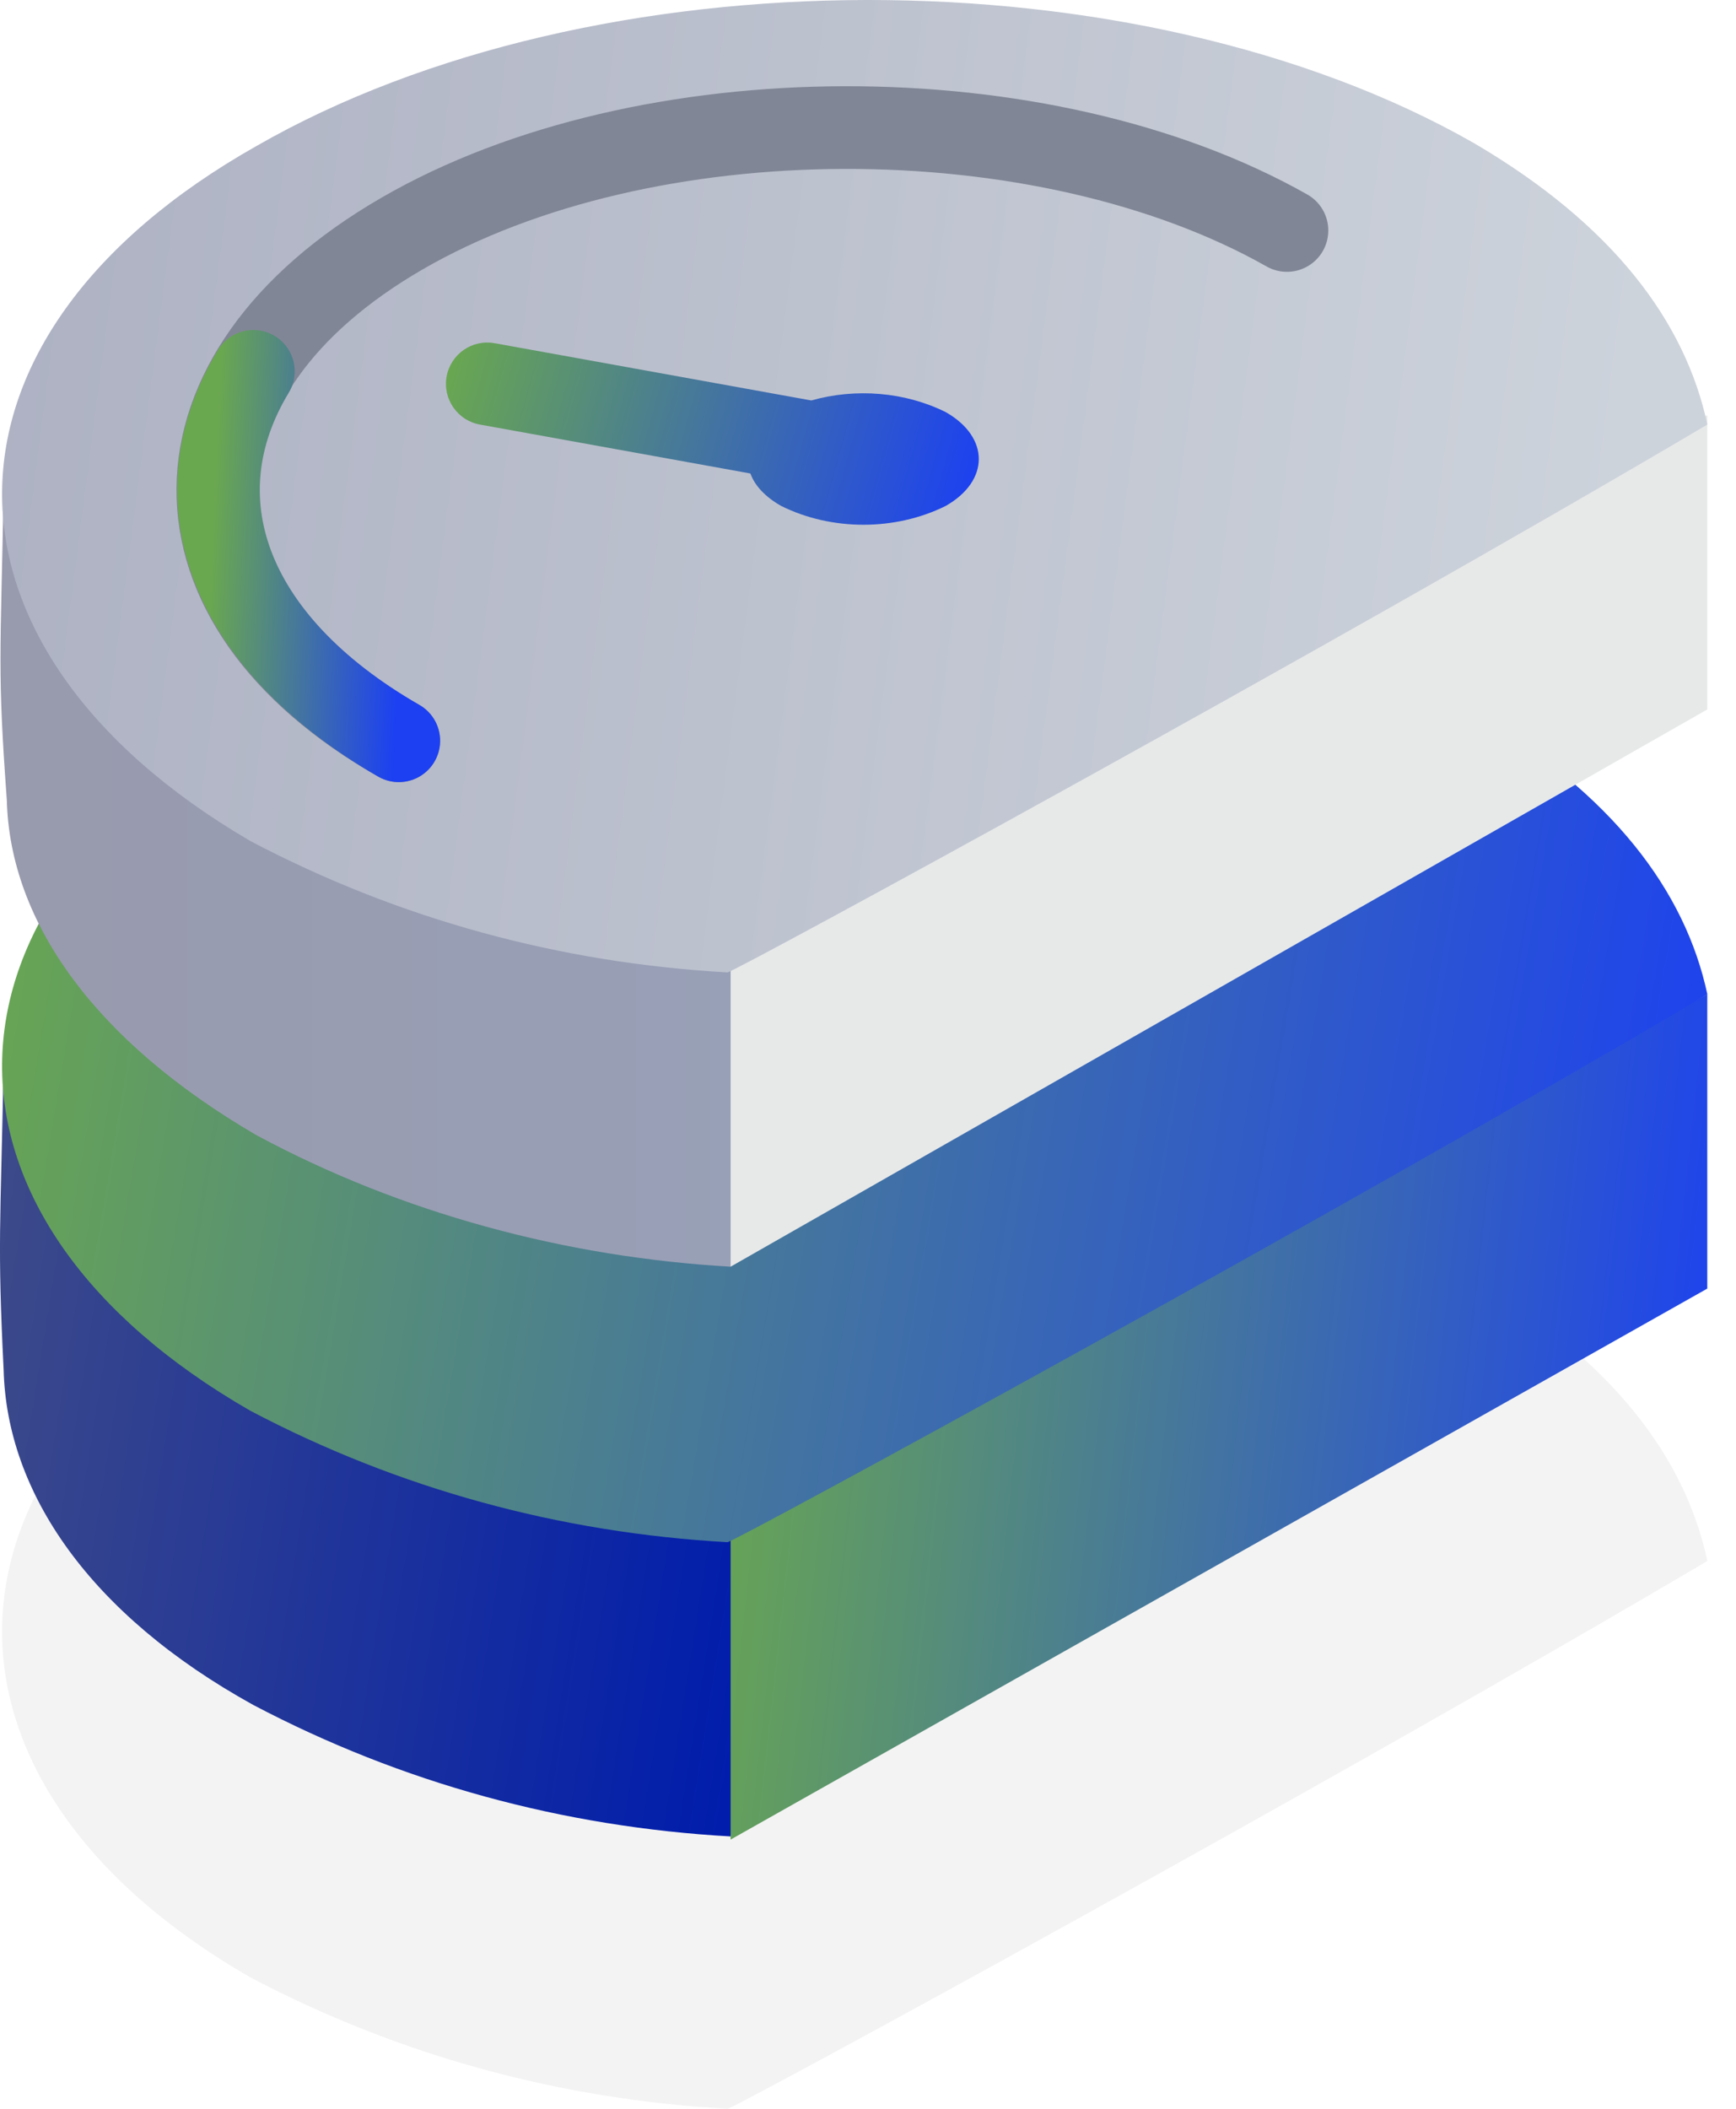 <svg xmlns="http://www.w3.org/2000/svg" width="42" height="51" viewBox="0 0 42 51" fill="none"><path opacity="0.05" fill-rule="evenodd" clip-rule="evenodd" d="M6.207 31.013C14.389 26.319 27.542 26.319 35.648 30.937C39.013 32.905 40.772 35.252 41.307 37.751C32.207 43.126 17.754 51 17.601 51C13.548 50.773 9.648 49.713 6.054 47.82C-1.976 43.202 -1.976 35.631 6.207 31.013Z" fill="url(#paint0_linear_1846_3129)"></path><path fill-rule="evenodd" clip-rule="evenodd" d="M0.088 25.713C1.771 35.858 18.135 37.297 18.135 37.297C18.135 37.297 18.135 42.672 17.677 44.413C13.624 44.186 9.724 43.126 6.129 41.234C2.153 39.038 0.165 36.085 0.088 33.133C-0.065 30.029 0.012 29.726 0.088 25.713Z" fill="url(#paint1_linear_1846_3129)"></path><path fill-rule="evenodd" clip-rule="evenodd" d="M17.676 37.069C25.858 32.375 41.305 24.047 41.305 24.047V31.164L17.676 44.489C17.676 44.489 17.676 41.309 17.676 37.069Z" fill="url(#paint2_linear_1846_3129)"></path><path fill-rule="evenodd" clip-rule="evenodd" d="M6.207 17.309C14.389 12.615 27.542 12.615 35.648 17.234C39.013 19.202 40.772 21.549 41.307 24.047C32.207 29.423 17.754 37.297 17.601 37.297C13.548 37.069 9.648 36.01 6.054 34.117C-1.976 29.499 -1.976 22.003 6.207 17.309Z" fill="url(#paint3_linear_1846_3129)"></path><path fill-rule="evenodd" clip-rule="evenodd" d="M0.088 11.858C1.771 22.003 18.135 23.517 18.135 23.517C18.135 23.517 17.829 30.634 17.676 30.634C13.7 30.407 9.723 29.347 6.206 27.454C2.306 25.183 0.241 22.306 0.165 19.353C-0.065 16.174 0.012 15.947 0.088 11.858Z" fill="url(#paint4_linear_1846_3129)"></path><path fill-rule="evenodd" clip-rule="evenodd" d="M17.676 23.215C25.858 18.521 41.305 10.041 41.305 10.041V17.158L17.676 30.634C17.676 30.634 17.676 27.454 17.676 23.215Z" fill="url(#paint5_linear_1846_3129)"></path><path fill-rule="evenodd" clip-rule="evenodd" d="M6.207 3.53C14.389 -1.164 27.542 -1.164 35.648 3.454C39.013 5.423 40.772 7.77 41.307 10.268C32.207 15.644 17.754 23.517 17.601 23.517C13.548 23.29 9.648 22.23 6.054 20.338C-1.976 15.644 -1.976 8.148 6.207 3.53Z" fill="url(#paint6_linear_1846_3129)"></path><path d="M9.648 17.915C3.759 14.584 3.836 9.057 9.724 5.65C15.612 2.243 25.248 2.243 31.136 5.574" stroke="#818696" stroke-width="2" stroke-linecap="round" stroke-linejoin="round"></path><path d="M9.648 17.915C5.442 15.492 4.295 12.009 6.13 8.981" stroke="url(#paint7_linear_1846_3129)" stroke-width="2" stroke-miterlimit="10" stroke-linecap="round"></path><path fill-rule="evenodd" clip-rule="evenodd" d="M11.967 8.3C11.424 8.202 10.903 8.562 10.805 9.106C10.707 9.649 11.068 10.17 11.611 10.268L18.155 11.451C18.259 11.741 18.508 12.014 18.901 12.237C20.124 12.842 21.654 12.842 22.877 12.237C23.948 11.631 23.948 10.571 22.877 9.965C21.887 9.475 20.696 9.382 19.629 9.685L11.967 8.3Z" fill="url(#paint8_linear_1846_3129)"></path><defs><linearGradient id="paint0_linear_1846_3129" x1="0.051" y1="39.241" x2="41.307" y2="39.241" gradientUnits="userSpaceOnUse"><stop></stop><stop offset="1"></stop></linearGradient><linearGradient id="paint1_linear_1846_3129" x1="18.135" y1="40.452" x2="-1.548" y2="37.326" gradientUnits="userSpaceOnUse"><stop stop-color="#001DAC"></stop><stop offset="1" stop-color="#3D4A89"></stop></linearGradient><linearGradient id="paint2_linear_1846_3129" x1="17.676" y1="25.543" x2="42.634" y2="28.298" gradientUnits="userSpaceOnUse"><stop stop-color="#6AA84F"></stop><stop offset="1" stop-color="#1C40F2"></stop></linearGradient><linearGradient id="paint3_linear_1846_3129" x1="0.051" y1="15.5" x2="42.954" y2="22.686" gradientUnits="userSpaceOnUse"><stop stop-color="#6AA84F"></stop><stop offset="1" stop-color="#1C40F2"></stop></linearGradient><linearGradient id="paint4_linear_1846_3129" x1="0.012" y1="21.246" x2="18.097" y2="21.246" gradientUnits="userSpaceOnUse"><stop stop-color="#989AAD"></stop><stop offset="1" stop-color="#98A0B7"></stop></linearGradient><linearGradient id="paint5_linear_1846_3129" x1="45.106" y1="18.811" x2="48.814" y2="18.441" gradientUnits="userSpaceOnUse"><stop stop-color="#E7E9E9"></stop><stop offset="1" stop-color="#98AACD"></stop></linearGradient><linearGradient id="paint6_linear_1846_3129" x1="38.944" y1="14.152" x2="-1.954" y2="8.833" gradientUnits="userSpaceOnUse"><stop stop-color="#CDD3DB"></stop><stop offset="1" stop-color="#ACB0C2"></stop></linearGradient><linearGradient id="paint7_linear_1846_3129" x1="5.285" y1="9.635" x2="9.939" y2="9.852" gradientUnits="userSpaceOnUse"><stop stop-color="#6AA84F"></stop><stop offset="1" stop-color="#1C40F2"></stop></linearGradient><linearGradient id="paint8_linear_1846_3129" x1="10.789" y1="8.606" x2="23.574" y2="12.177" gradientUnits="userSpaceOnUse"><stop stop-color="#6AA84F"></stop><stop offset="1" stop-color="#1C40F2"></stop></linearGradient></defs></svg>